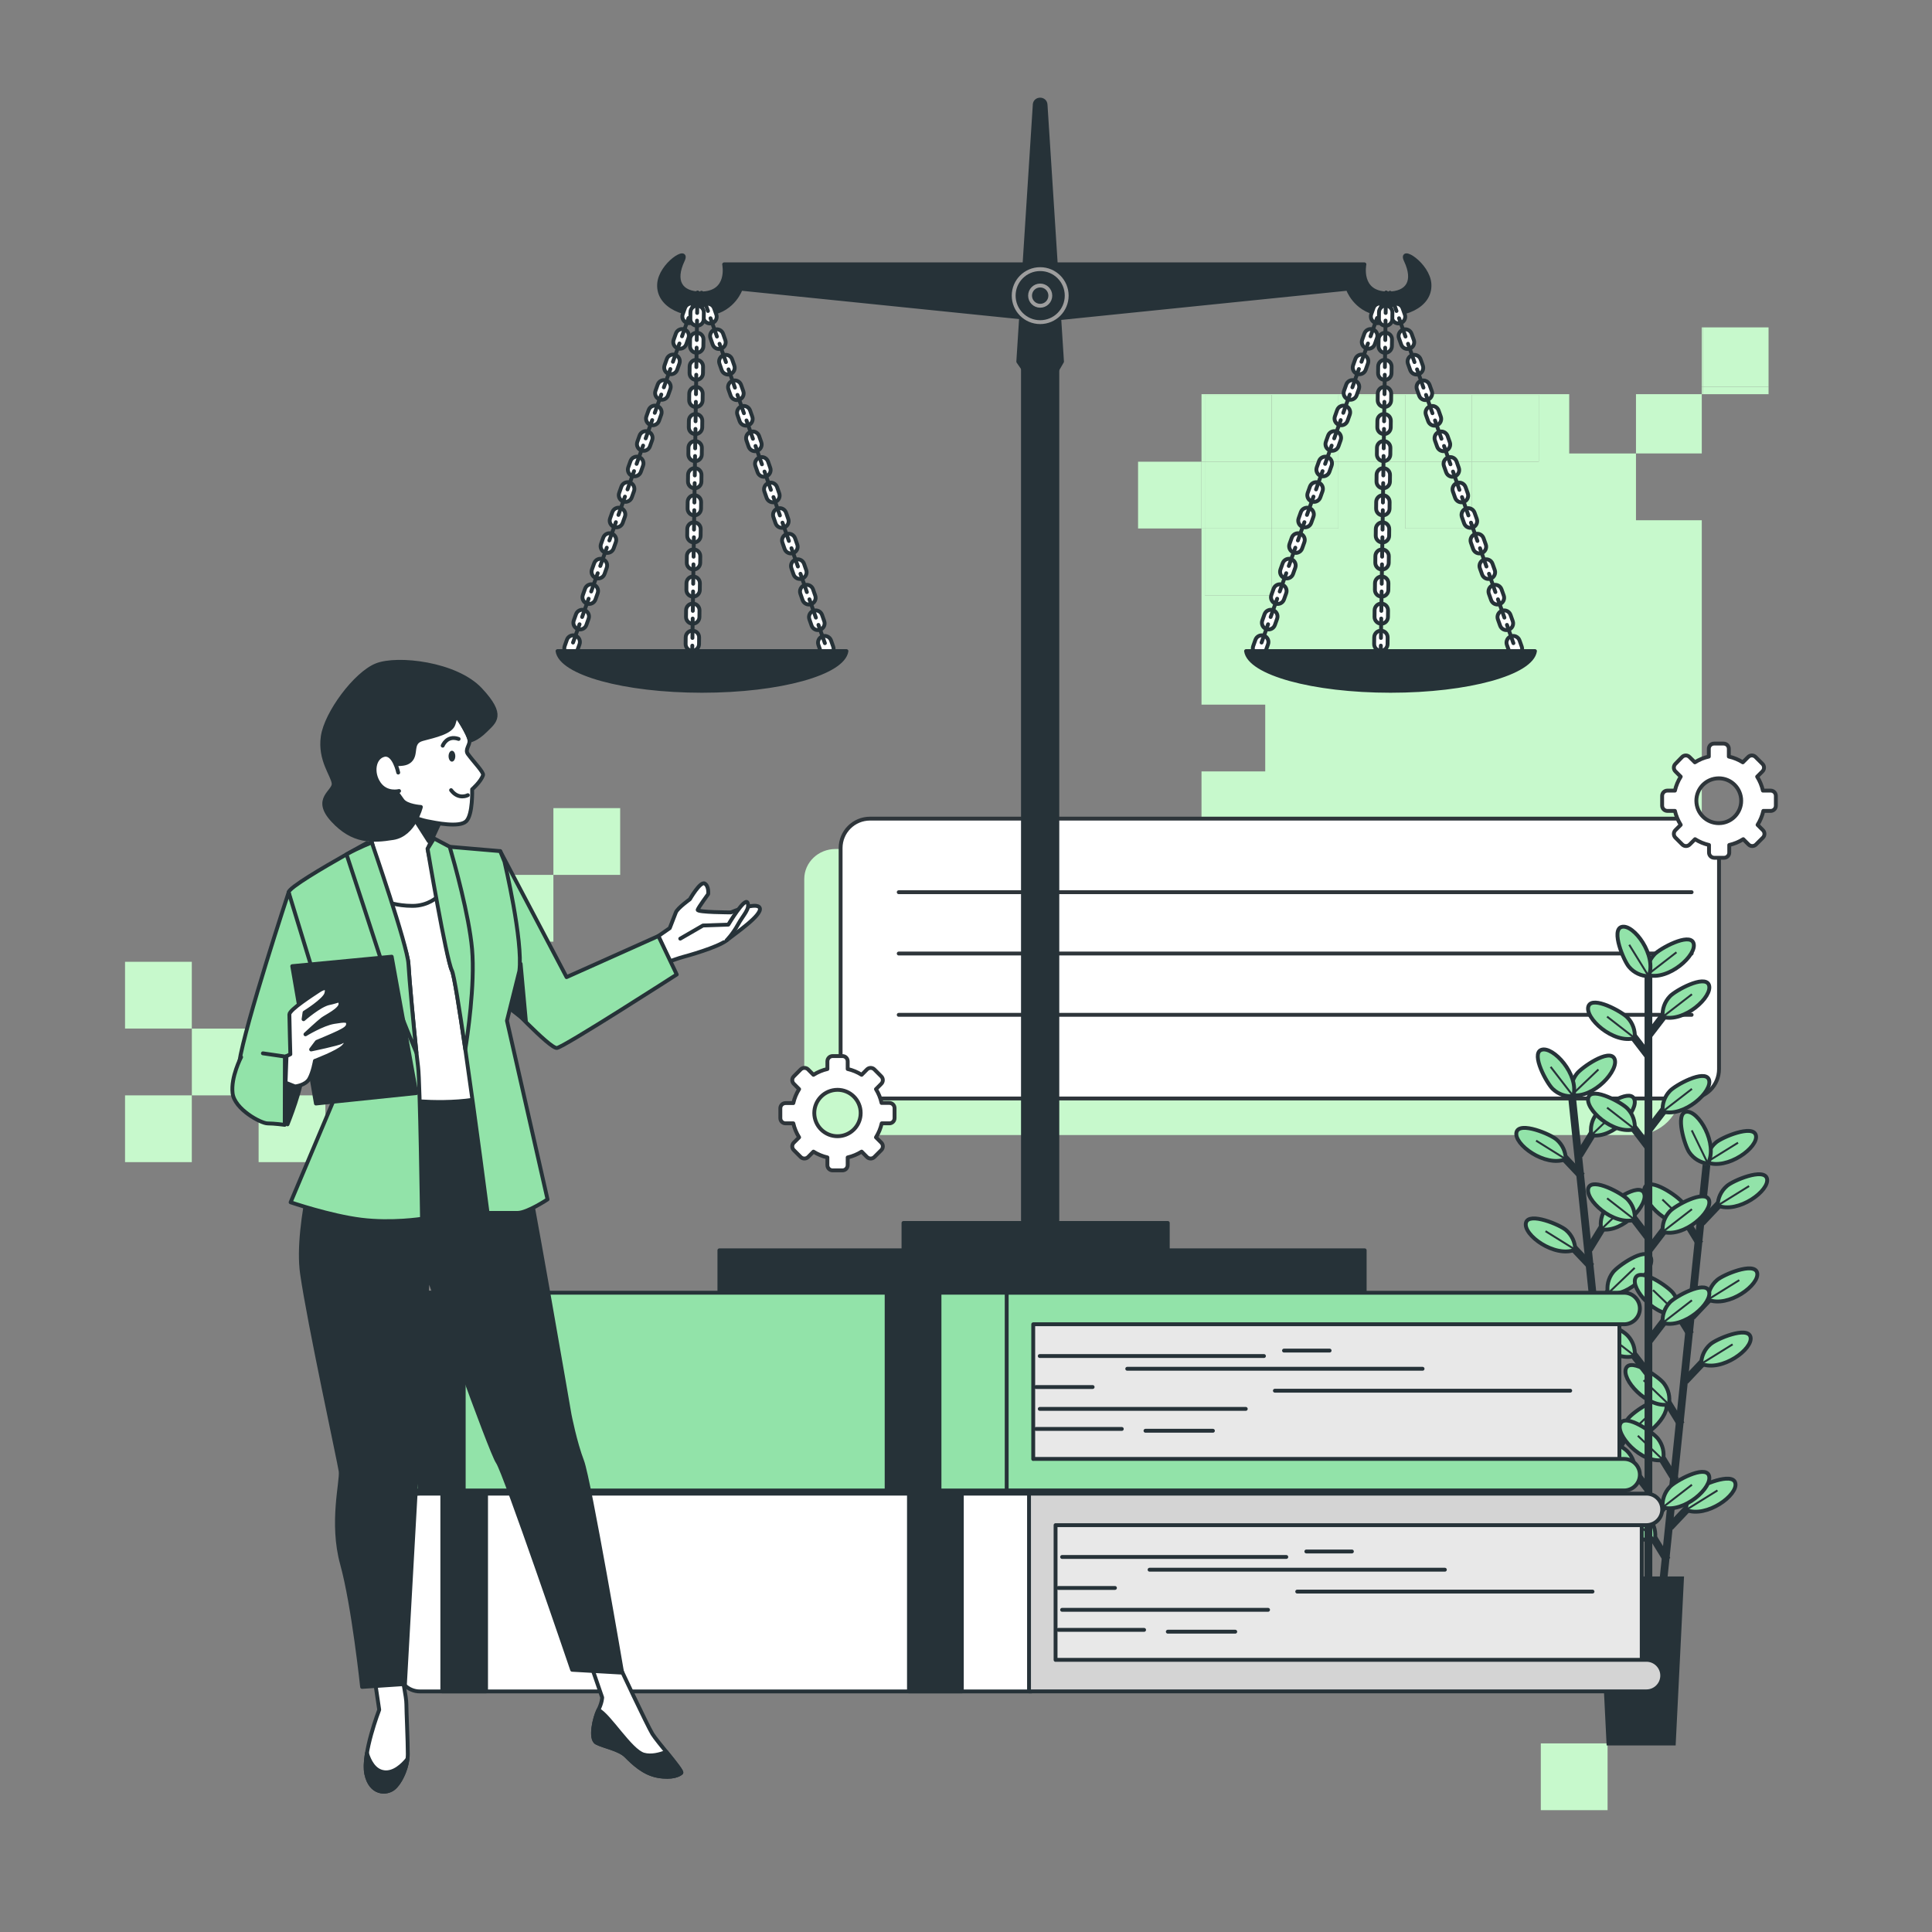 <?xml version="1.0" encoding="UTF-8"?> <svg xmlns="http://www.w3.org/2000/svg" id="Layer_1" viewBox="0 0 500 500"><rect x="0" y="0" width="500" height="500" fill="#808080" stroke="none"/><defs><style> .cls-1, .cls-2, .cls-3, .cls-4, .cls-5 { fill: none; } .cls-6 { fill: #e8e8e8; } .cls-6, .cls-2, .cls-7, .cls-8, .cls-9, .cls-10, .cls-5, .cls-11, .cls-12 { stroke-linecap: round; stroke-linejoin: round; } .cls-6, .cls-7, .cls-13, .cls-3, .cls-14, .cls-4, .cls-9, .cls-10, .cls-5, .cls-11 { stroke: #263238; } .cls-15 { fill: #c7f9cc; } .cls-2, .cls-8 { stroke: #2e353a; } .cls-7 { fill: #d4d4d4; } .cls-8, .cls-9 { fill: #fff; } .cls-13, .cls-3, .cls-14, .cls-4 { stroke-miterlimit: 10; } .cls-13, .cls-16, .cls-11, .cls-12 { fill: #263238; } .cls-3 { stroke-width: 2px; } .cls-14, .cls-10 { fill: #92e3a9; } .cls-4 { stroke-width: .5px; } .cls-12 { stroke: #9e9e9e; } </style></defs><g><rect class="cls-1" x="440.42" y="102.01" width=".25" height="15.34"></rect><path class="cls-15" d="M310.95,219.72h-94.72c-4.47,0-8.09,3.48-8.09,7.78v58.47c0,4.3,3.62,7.78,8.09,7.78h207.04c6.53,0,11.82-5.29,11.82-11.82v-50.45h-124.14v-11.75ZM351.67,254h17.28v17.28h-17.28v-17.28Z"></path><rect class="cls-15" x="311.81" y="119.49" width="17.28" height="17.28"></rect><rect class="cls-15" x="423.39" y="102.01" width="17.03" height="15.34"></rect><polygon class="cls-15" points="423.39 117.36 406.11 117.36 406.11 102.01 310.95 102.01 310.95 119.49 311.81 119.49 311.81 102.21 329.1 102.21 329.1 119.49 346.38 119.49 346.38 102.21 363.66 102.21 363.66 119.49 380.94 119.49 380.94 102.21 398.23 102.21 398.23 119.49 380.94 119.49 380.94 136.77 363.66 136.77 363.66 119.49 346.38 119.49 346.38 136.77 329.1 136.77 329.1 154.06 311.81 154.06 311.81 136.77 310.95 136.77 310.95 182.36 327.44 182.36 327.44 199.64 310.95 199.64 310.95 219.72 435.09 219.72 435.09 231.48 440.42 231.48 440.42 134.64 423.39 134.64 423.39 117.36"></polygon><rect class="cls-15" x="310.95" y="219.72" width="124.14" height="11.75"></rect><rect class="cls-15" x="351.67" y="254" width="17.28" height="17.28"></rect><rect class="cls-15" x="340.06" y="375.36" width="17.28" height="17.28"></rect><rect class="cls-15" x="357.34" y="358.07" width="17.28" height="17.28"></rect><rect class="cls-15" x="329.1" y="119.49" width="17.28" height="17.28"></rect><rect class="cls-15" x="311.81" y="102.21" width="17.28" height="17.28"></rect><rect class="cls-15" x="294.53" y="119.49" width="16.42" height="17.28"></rect><rect class="cls-15" x="310.95" y="119.49" width=".86" height="17.28"></rect><rect class="cls-15" x="311.81" y="136.77" width="17.28" height="17.28"></rect><rect class="cls-15" x="380.94" y="102.21" width="17.28" height="17.28"></rect><rect class="cls-15" x="363.66" y="119.49" width="17.28" height="17.28"></rect><rect class="cls-15" x="346.38" y="102.21" width="17.28" height="17.28"></rect><rect class="cls-15" x="66.93" y="283.48" width="17.28" height="17.28"></rect><rect class="cls-15" x="49.65" y="266.2" width="17.28" height="17.28"></rect><rect class="cls-15" x="143.22" y="209.14" width="17.28" height="17.28"></rect><rect class="cls-15" x="125.94" y="226.42" width="17.28" height="17.28"></rect><rect class="cls-15" x="440.67" y="84.73" width="17.03" height="15.34"></rect><rect class="cls-15" x="440.42" y="100.08" width=".25" height="1.94"></rect><rect class="cls-15" x="440.67" y="100.08" width="17.03" height="1.94"></rect><rect class="cls-15" x="440.42" y="84.73" width=".25" height="15.34"></rect><rect class="cls-15" x="32.36" y="283.48" width="17.28" height="17.28"></rect><rect class="cls-15" x="32.36" y="248.91" width="17.28" height="17.28"></rect><rect class="cls-15" x="398.76" y="451.19" width="17.28" height="17.28"></rect></g><g><rect class="cls-8" x="217.55" y="211.86" width="227.33" height="72.43" rx="7.61" ry="7.61"></rect><line class="cls-2" x1="437.79" y1="230.9" x2="232.59" y2="230.9"></line><line class="cls-2" x1="437.79" y1="246.77" x2="232.59" y2="246.77"></line><line class="cls-2" x1="437.79" y1="262.64" x2="232.59" y2="262.64"></line><path class="cls-8" d="M459.59,208.5v-2.53c0-.75-.59-1.35-1.34-1.36,0,0,0,0-.01,0h-2c-.29-1.28-.79-2.5-1.49-3.61l1.38-1.38c.53-.53.53-1.39,0-1.92l-1.79-1.79c-.53-.53-1.39-.53-1.92,0l-1.38,1.38c-1.11-.7-2.34-1.2-3.62-1.49v-2c0-.75-.59-1.35-1.34-1.36,0,0,0,0-.01,0h-2.48c-.75,0-1.35.61-1.35,1.36v2c-1.28.28-2.5.79-3.61,1.49l-1.39-1.38c-.53-.53-1.38-.53-1.91,0,0,0,0,0,0,0l-1.74,1.79c-.53.53-.53,1.39,0,1.92l1.38,1.38c-.7,1.11-1.21,2.33-1.5,3.61h-1.95c-.75,0-1.36.61-1.36,1.36v2.53c0,.75.61,1.36,1.36,1.36h1.95c.29,1.28.8,2.5,1.5,3.61l-1.38,1.38c-.53.53-.53,1.39,0,1.92l1.79,1.79c.53.53,1.38.53,1.91,0,0,0,0,0,0,0l1.39-1.38c1.11.7,2.33,1.21,3.61,1.5v1.95c0,.75.6,1.35,1.35,1.36h2.54c.75,0,1.35-.6,1.35-1.35,0,0,0,0,0-.01v-1.95c1.28-.29,2.51-.8,3.62-1.5l1.38,1.38c.53.53,1.39.53,1.92,0l1.79-1.79c.53-.53.53-1.39,0-1.92l-1.38-1.38c.7-1.11,1.2-2.33,1.49-3.61h2c.71-.06,1.25-.65,1.24-1.36ZM445.43,213c-3.19.34-6.04-1.97-6.38-5.16-.34-3.19,1.97-6.04,5.16-6.38,3.19-.34,6.04,1.97,6.38,5.16.04.4.04.81,0,1.21-.28,2.72-2.42,4.88-5.14,5.17h-.02Z"></path><path class="cls-8" d="M231.51,289.33v-2.54c0-.75-.6-1.35-1.35-1.35,0,0,0,0-.01,0h-2c-.28-1.26-.77-2.47-1.45-3.57l1.38-1.39c.53-.53.53-1.38,0-1.91h0s-1.79-1.8-1.79-1.8c-.53-.53-1.39-.53-1.92,0l-1.38,1.39c-1.11-.7-2.33-1.21-3.61-1.5v-2c0-.75-.61-1.35-1.36-1.35h-2.53c-.75,0-1.35.6-1.36,1.35v2c-1.28.29-2.5.8-3.61,1.5l-1.38-1.39c-.53-.53-1.39-.53-1.92,0l-1.79,1.8c-.53.53-.53,1.38,0,1.91h0s1.38,1.39,1.38,1.39c-.7,1.11-1.21,2.33-1.5,3.61h-2c-.75,0-1.35.59-1.36,1.34,0,0,0,0,0,.01v2.54c0,.75.6,1.35,1.35,1.35,0,0,0,0,.01,0h2c.29,1.28.8,2.51,1.5,3.62l-1.38,1.38c-.53.53-.53,1.39,0,1.92l1.79,1.79c.53.53,1.39.53,1.92,0l1.38-1.39c1.11.7,2.33,1.21,3.61,1.5v2c0,.75.6,1.35,1.35,1.35,0,0,0,0,.01,0h2.53c.75,0,1.35-.59,1.36-1.34,0,0,0,0,0-.01v-2c1.28-.29,2.5-.8,3.61-1.5l1.38,1.39c.53.53,1.39.53,1.92,0l1.79-1.79c.53-.53.53-1.39,0-1.92l-1.38-1.38c.7-1.11,1.2-2.34,1.49-3.62h2c.75-.02,1.34-.63,1.32-1.38,0,0,0,0,0-.01ZM217.37,294.02c-3.3.35-6.25-2.04-6.6-5.34-.35-3.3,2.04-6.25,5.34-6.6,3.3-.35,6.25,2.04,6.6,5.34.04.41.04.83,0,1.25-.29,2.82-2.52,5.05-5.34,5.35h0Z"></path></g><g><line class="cls-3" x1="406.86" y1="284.1" x2="420.05" y2="410.4"></line><line class="cls-3" x1="417.92" y1="386.23" x2="411.95" y2="379.92"></line><path class="cls-14" d="M413.76,381.81c-.02-1.95-.89-3.8-2.38-5.07-1.53-1.37-9.6-4.76-10.37-1.92-.83,3.09,7.43,9.17,12.75,6.99Z"></path><line class="cls-4" x1="413.76" y1="381.81" x2="406.08" y2="377.02"></line><line class="cls-3" x1="419.42" y1="400.6" x2="413.45" y2="394.29"></line><path class="cls-14" d="M415.26,396.18c-.02-1.95-.89-3.8-2.38-5.07-1.53-1.37-9.6-4.77-10.37-1.93-.83,3.1,7.43,9.17,12.75,7Z"></path><line class="cls-4" x1="415.26" y1="396.18" x2="407.58" y2="391.39"></line><line class="cls-3" x1="414.26" y1="351.18" x2="408.29" y2="344.87"></line><path class="cls-14" d="M410.1,346.76c-.02-1.95-.89-3.8-2.37-5.07-1.54-1.37-9.61-4.77-10.38-1.92-.81,3.09,7.43,9.16,12.75,6.99Z"></path><line class="cls-4" x1="410.1" y1="346.76" x2="402.42" y2="341.97"></line><line class="cls-3" x1="415.76" y1="365.54" x2="409.79" y2="359.23"></line><path class="cls-14" d="M411.6,361.12c-.02-1.95-.89-3.8-2.38-5.07-1.53-1.37-9.6-4.76-10.37-1.92-.83,3.09,7.43,9.17,12.75,6.99Z"></path><line class="cls-4" x1="411.6" y1="361.12" x2="403.92" y2="356.33"></line><line class="cls-3" x1="411.83" y1="327.84" x2="405.85" y2="321.53"></line><path class="cls-14" d="M407.67,323.42c-.02-1.95-.89-3.8-2.38-5.07-1.53-1.36-9.61-4.76-10.37-1.92-.84,3.14,7.43,9.14,12.75,6.99Z"></path><line class="cls-4" x1="407.67" y1="323.42" x2="399.98" y2="318.63"></line><line class="cls-3" x1="409.38" y1="304.41" x2="403.41" y2="298.1"></line><path class="cls-14" d="M405.22,299.99c-.02-1.95-.89-3.8-2.38-5.07-1.53-1.37-9.6-4.77-10.37-1.92-.83,3.09,7.43,9.16,12.75,6.99Z"></path><line class="cls-4" x1="405.22" y1="299.99" x2="397.54" y2="295.2"></line><line class="cls-3" x1="416.92" y1="377.73" x2="421.46" y2="370.32"></line><path class="cls-14" d="M420.08,372.57c-.38-1.92.08-3.9,1.28-5.45,1.21-1.66,8.41-6.65,9.75-4,1.43,2.81-5.38,10.45-11.03,9.45Z"></path><line class="cls-4" x1="420.08" y1="372.55" x2="427" y2="365.93"></line><line class="cls-3" x1="412.97" y1="339.93" x2="417.52" y2="332.52"></line><path class="cls-14" d="M416.13,334.75c-.38-1.92.09-3.9,1.28-5.45,1.22-1.66,8.42-6.65,9.75-4,1.46,2.83-5.37,10.47-11.03,9.45Z"></path><line class="cls-4" x1="416.13" y1="334.75" x2="423.05" y2="328.13"></line><line class="cls-3" x1="411.24" y1="323.32" x2="415.78" y2="315.91"></line><path class="cls-14" d="M414.4,318.13c-.38-1.92.08-3.9,1.28-5.45,1.22-1.65,8.41-6.64,9.75-4,1.45,2.83-5.38,10.48-11.03,9.45Z"></path><line class="cls-4" x1="414.4" y1="318.13" x2="421.32" y2="311.52"></line><line class="cls-3" x1="408.7" y1="298.97" x2="413.24" y2="291.56"></line><path class="cls-14" d="M411.86,293.78c-.38-1.92.08-3.9,1.28-5.45,1.21-1.66,8.41-6.65,9.75-4,1.45,2.83-5.35,10.48-11.03,9.45Z"></path><line class="cls-4" x1="411.86" y1="293.78" x2="418.78" y2="287.17"></line><path class="cls-14" d="M406.75,283.39c-.38-1.92.09-3.9,1.28-5.45,1.22-1.65,8.42-6.64,9.76-4,1.45,2.83-5.38,10.48-11.04,9.45Z"></path><line class="cls-4" x1="406.75" y1="283.39" x2="413.67" y2="276.78"></line><path class="cls-14" d="M407.16,283.68c-1.95.18-3.88-.5-5.29-1.85-1.52-1.38-5.73-9.06-3-10.12,3.01-1.14,9.9,6.45,8.29,11.97Z"></path><line class="cls-4" x1="407.16" y1="283.68" x2="401.3" y2="276.1"></line><line class="cls-3" x1="441.63" y1="301.49" x2="428.52" y2="427.81"></line><line class="cls-3" x1="431.42" y1="403.72" x2="426.87" y2="396.31"></line><path class="cls-14" d="M428.26,398.57c.38-1.92-.09-3.9-1.28-5.45-1.22-1.65-8.42-6.64-9.76-4-1.45,2.8,5.39,10.45,11.04,9.45Z"></path><line class="cls-4" x1="428.26" y1="398.53" x2="421.73" y2="392.26"></line><line class="cls-3" x1="435.06" y1="368.66" x2="430.51" y2="361.25"></line><path class="cls-14" d="M431.9,363.48c.38-1.92-.09-3.9-1.28-5.45-1.22-1.66-8.42-6.64-9.76-4-1.45,2.83,5.38,10.48,11.04,9.45Z"></path><line class="cls-4" x1="431.9" y1="363.48" x2="425.36" y2="357.21"></line><line class="cls-3" x1="433.57" y1="383.03" x2="429.02" y2="375.62"></line><path class="cls-14" d="M430.41,377.84c.38-1.92-.09-3.9-1.28-5.45-1.22-1.65-8.42-6.64-9.76-4-1.45,2.84,5.38,10.48,11.04,9.45Z"></path><line class="cls-4" x1="430.41" y1="377.84" x2="423.87" y2="371.57"></line><line class="cls-3" x1="437.48" y1="345.32" x2="432.93" y2="337.92"></line><path class="cls-14" d="M434.32,340.14c.38-1.92-.09-3.9-1.28-5.45-1.22-1.66-8.42-6.64-9.76-4-1.45,2.88,5.39,10.48,11.04,9.45Z"></path><line class="cls-4" x1="434.32" y1="340.14" x2="427.79" y2="333.87"></line><line class="cls-3" x1="439.91" y1="321.89" x2="435.37" y2="314.48"></line><path class="cls-14" d="M436.75,316.7c.38-1.92-.08-3.9-1.28-5.45-1.22-1.65-8.42-6.64-9.76-4-1.45,2.84,5.39,10.48,11.04,9.45Z"></path><line class="cls-4" x1="436.75" y1="316.7" x2="430.22" y2="310.43"></line><line class="cls-3" x1="432.19" y1="395.19" x2="438.16" y2="388.88"></line><path class="cls-14" d="M436.35,390.77c.02-1.95.88-3.8,2.37-5.07,1.54-1.37,9.61-4.77,10.37-1.93.84,3.09-7.42,9.17-12.74,7Z"></path><line class="cls-4" x1="436.35" y1="390.77" x2="444.48" y2="385.72"></line><line class="cls-3" x1="436.11" y1="357.39" x2="442.08" y2="351.07"></line><path class="cls-14" d="M440.27,352.96c.02-1.95.89-3.8,2.38-5.07,1.53-1.37,9.6-4.77,10.37-1.92.83,3.09-7.43,9.16-12.75,6.99Z"></path><line class="cls-4" x1="440.27" y1="352.96" x2="448.4" y2="347.92"></line><line class="cls-3" x1="437.84" y1="340.77" x2="443.81" y2="334.46"></line><path class="cls-14" d="M441.99,336.35c.02-1.95.89-3.8,2.38-5.07,1.53-1.37,9.6-4.77,10.37-1.93.8,3.09-7.42,9.22-12.75,7Z"></path><line class="cls-4" x1="441.99" y1="336.35" x2="450.13" y2="331.3"></line><line class="cls-3" x1="440.36" y1="316.42" x2="446.34" y2="310.1"></line><path class="cls-14" d="M444.54,312c.02-1.95.89-3.8,2.38-5.07,1.53-1.38,9.6-4.78,10.37-1.93.81,3.09-7.45,9.17-12.75,7Z"></path><line class="cls-4" x1="444.52" y1="312" x2="452.66" y2="306.95"></line><path class="cls-14" d="M441.67,300.78c.02-1.95.89-3.8,2.37-5.07,1.54-1.37,9.61-4.77,10.37-1.93.84,3.09-7.42,9.17-12.74,7Z"></path><line class="cls-4" x1="441.67" y1="300.78" x2="449.8" y2="295.73"></line><path class="cls-14" d="M442,301.14c-1.94-.23-3.69-1.28-4.79-2.89-1.2-1.67-3.74-10.05-.83-10.52,3.16-.5,8.34,8.35,5.62,13.41Z"></path><line class="cls-4" x1="442" y1="301.14" x2="437.83" y2="292.53"></line><line class="cls-3" x1="426.61" y1="250.05" x2="426.61" y2="409.79"></line><line class="cls-3" x1="426.74" y1="385.77" x2="421.45" y2="378.87"></line><path class="cls-14" d="M423.06,380.94c.18-1.95-.49-3.87-1.84-5.29-1.38-1.52-9.06-5.73-10.12-3-1.15,3,6.44,9.92,11.96,8.29Z"></path><line class="cls-4" x1="423.06" y1="380.94" x2="415.91" y2="375.38"></line><line class="cls-3" x1="426.74" y1="355.75" x2="421.45" y2="348.86"></line><path class="cls-14" d="M423.06,350.92c.18-1.94-.49-3.87-1.84-5.28-1.38-1.53-9.06-5.74-10.12-3-1.15,3,6.44,9.93,11.96,8.28Z"></path><line class="cls-4" x1="423.06" y1="350.92" x2="415.91" y2="345.36"></line><line class="cls-3" x1="426.74" y1="320.51" x2="421.45" y2="313.61"></line><path class="cls-14" d="M423.06,315.68c.18-1.95-.49-3.87-1.84-5.29-1.38-1.52-9.06-5.73-10.12-3-1.15,3,6.44,9.9,11.96,8.29Z"></path><line class="cls-4" x1="423.06" y1="315.68" x2="415.91" y2="310.12"></line><line class="cls-3" x1="426.74" y1="297.05" x2="421.45" y2="290.15"></line><path class="cls-14" d="M423.06,292.22c.18-1.95-.49-3.87-1.84-5.29-1.38-1.52-9.06-5.74-10.12-3-1.15,3,6.44,9.9,11.96,8.29Z"></path><line class="cls-4" x1="423.06" y1="292.22" x2="415.91" y2="286.66"></line><line class="cls-3" x1="426.74" y1="273.48" x2="421.45" y2="266.59"></line><path class="cls-14" d="M423.06,268.66c.18-1.95-.49-3.87-1.84-5.29-1.38-1.52-9.06-5.74-10.12-3-1.15,3,6.44,9.9,11.96,8.29Z"></path><line class="cls-4" x1="423.06" y1="268.66" x2="415.91" y2="263.1"></line><line class="cls-3" x1="426.62" y1="394.94" x2="431.91" y2="388.04"></line><path class="cls-14" d="M430.3,390.11c-.18-1.95.49-3.87,1.84-5.29,1.38-1.52,9.06-5.74,10.12-3,1.15,3-6.44,9.9-11.96,8.29Z"></path><line class="cls-4" x1="430.3" y1="390.11" x2="437.87" y2="384.25"></line><line class="cls-3" x1="426.62" y1="347.2" x2="431.91" y2="340.3"></line><path class="cls-14" d="M430.3,342.37c-.18-1.95.49-3.87,1.84-5.29,1.38-1.52,9.06-5.74,10.12-3,1.15,3-6.44,9.9-11.96,8.29Z"></path><line class="cls-4" x1="430.3" y1="342.37" x2="437.87" y2="336.51"></line><line class="cls-3" x1="426.62" y1="323.63" x2="431.91" y2="316.73"></line><path class="cls-14" d="M430.3,318.8c-.18-1.95.49-3.87,1.84-5.29,1.38-1.52,9.06-5.73,10.12-3,1.15,3-6.44,9.9-11.96,8.29Z"></path><line class="cls-4" x1="430.3" y1="318.8" x2="437.87" y2="312.94"></line><line class="cls-3" x1="426.62" y1="292.49" x2="431.91" y2="285.59"></line><path class="cls-14" d="M430.3,287.66c-.18-1.95.49-3.87,1.84-5.29,1.38-1.52,9.06-5.74,10.12-3,1.15,3-6.44,9.9-11.96,8.29Z"></path><line class="cls-4" x1="430.3" y1="287.66" x2="437.87" y2="281.8"></line><line class="cls-3" x1="426.62" y1="268" x2="431.91" y2="261.1"></line><path class="cls-14" d="M430.3,263.17c-.18-1.95.49-3.87,1.84-5.29,1.38-1.52,9.06-5.73,10.12-3,1.15,3-6.44,9.9-11.96,8.29Z"></path><line class="cls-4" x1="430.3" y1="263.17" x2="437.87" y2="257.31"></line><path class="cls-14" d="M426.31,252.31c-.18-1.94.49-3.87,1.83-5.29,1.39-1.52,9.06-5.73,10.12-3,1.15,3-6.44,9.9-11.95,8.29Z"></path><line class="cls-4" x1="426.31" y1="252.31" x2="433.87" y2="246.45"></line><path class="cls-14" d="M426.67,252.64c-1.95-.03-3.8-.9-5.06-2.39-1.37-1.53-4.76-9.61-1.91-10.37,3.09-.83,9.15,7.44,6.97,12.76Z"></path><line class="cls-4" x1="426.67" y1="252.64" x2="421.64" y2="244.5"></line><polygon class="cls-13" points="433.18 451.22 416.27 451.22 414.15 408.49 435.3 408.49 433.18 451.22"></polygon></g><g><g id="Scales"><g><path class="cls-11" d="M271.99,317.47h-5.6c-.91,0-1.65-.74-1.65-1.65V76.51h8.9v239.31c0,.91-.74,1.65-1.65,1.65Z"></path><path class="cls-11" d="M270.26,68.41h-82.85s1.58,7.54-6.08,7.54c-5.2,0-7.16-3.21-4.63-8.56,1.74-3.69-5.81,1-6.12,6.12-.36,5.9,7.1,8.65,13.23,7.63,6.12-1.02,7.9-6.42,7.9-6.42l78.55,8.02v-14.32h0Z"></path><path class="cls-11" d="M270.26,68.41h82.85s-1.58,7.54,6.08,7.54c5.2,0,7.16-3.21,4.63-8.56-1.74-3.69,5.81,1,6.12,6.12.36,5.9-7.11,8.65-13.23,7.63-6.12-1.02-7.9-6.42-7.9-6.42l-78.55,8.02v-14.32h0Z"></path><path class="cls-11" d="M267.79,27.1l-4.26,66.48,6.14,8.91,5.18-8.91-4.26-66.49c-.11-1.75-2.69-1.75-2.81,0Z"></path><path class="cls-12" d="M276.06,76.51c0-3.79-3.07-6.86-6.86-6.86s-6.86,3.07-6.86,6.86,3.07,6.86,6.86,6.86c3.79,0,6.86-3.07,6.86-6.86Z"></path><path class="cls-12" d="M271.82,76.51c0-1.45-1.17-2.62-2.62-2.62s-2.62,1.17-2.62,2.62,1.17,2.62,2.62,2.62,2.62-1.17,2.62-2.62Z"></path><g><g><path class="cls-9" d="M184.32,83.61h0c-.9.32-1.89-.16-2.21-1.06l-.57-1.63c-.32-.9.16-1.89,1.06-2.21h0c.9-.32,1.89.16,2.21,1.06l.57,1.63c.32.9-.16,1.89-1.06,2.21Z"></path><line class="cls-5" x1="181.55" y1="75.75" x2="183.22" y2="80.48"></line><path class="cls-9" d="M186.65,90.22h0c-.9.32-1.89-.16-2.21-1.06l-.57-1.63c-.32-.9.16-1.89,1.06-2.21h0c.9-.32,1.89.16,2.21,1.06l.57,1.63c.32.9-.16,1.89-1.06,2.21Z"></path><line class="cls-5" x1="183.88" y1="82.36" x2="185.55" y2="87.1"></line><path class="cls-9" d="M188.98,96.83h0c-.9.32-1.89-.16-2.21-1.06l-.57-1.63c-.32-.9.16-1.89,1.06-2.21h0c.9-.32,1.89.16,2.21,1.06l.57,1.63c.32.9-.16,1.89-1.06,2.21Z"></path><line class="cls-5" x1="186.21" y1="88.97" x2="187.88" y2="93.71"></line><path class="cls-9" d="M191.3,103.45h0c-.9.32-1.89-.16-2.21-1.06l-.57-1.63c-.32-.9.16-1.89,1.06-2.21h0c.9-.32,1.89.16,2.21,1.06l.57,1.63c.32.9-.16,1.89-1.06,2.21Z"></path><line class="cls-5" x1="188.54" y1="95.59" x2="190.2" y2="100.32"></line><path class="cls-9" d="M193.63,110.06h0c-.9.32-1.89-.16-2.21-1.06l-.57-1.63c-.32-.9.16-1.89,1.06-2.21h0c.9-.32,1.89.16,2.21,1.06l.57,1.63c.32.9-.16,1.89-1.06,2.21Z"></path><line class="cls-5" x1="190.86" y1="102.2" x2="192.53" y2="106.94"></line><path class="cls-9" d="M195.96,116.67h0c-.9.32-1.89-.16-2.21-1.06l-.57-1.63c-.32-.9.16-1.89,1.06-2.21h0c.9-.32,1.89.16,2.21,1.06l.57,1.63c.32.9-.16,1.89-1.06,2.21Z"></path><line class="cls-5" x1="193.19" y1="108.81" x2="194.86" y2="113.55"></line><path class="cls-9" d="M198.28,123.29h0c-.9.32-1.89-.16-2.21-1.06l-.57-1.63c-.32-.9.16-1.89,1.06-2.21h0c.9-.32,1.89.16,2.21,1.06l.57,1.63c.32.9-.16,1.89-1.06,2.21Z"></path><line class="cls-5" x1="195.52" y1="115.42" x2="197.19" y2="120.16"></line><path class="cls-9" d="M200.61,129.9h0c-.9.32-1.89-.16-2.21-1.06l-.57-1.63c-.32-.9.16-1.89,1.06-2.21h0c.9-.32,1.89.16,2.21,1.06l.57,1.63c.32.9-.16,1.89-1.06,2.21Z"></path><line class="cls-5" x1="197.85" y1="122.04" x2="199.51" y2="126.78"></line><path class="cls-9" d="M202.94,136.51h0c-.9.32-1.89-.16-2.21-1.06l-.57-1.63c-.32-.9.16-1.89,1.06-2.21h0c.9-.32,1.89.16,2.21,1.06l.57,1.63c.32.9-.16,1.89-1.06,2.21Z"></path><line class="cls-5" x1="200.17" y1="128.65" x2="201.84" y2="133.39"></line><path class="cls-9" d="M205.27,143.13h0c-.9.32-1.89-.16-2.21-1.06l-.57-1.63c-.32-.9.16-1.89,1.06-2.21h0c.9-.32,1.89.16,2.21,1.06l.57,1.63c.32.9-.16,1.89-1.06,2.21Z"></path><line class="cls-5" x1="202.5" y1="135.26" x2="204.17" y2="140"></line><path class="cls-9" d="M207.59,149.74h0c-.9.32-1.89-.16-2.21-1.06l-.57-1.63c-.32-.9.16-1.89,1.06-2.21h0c.9-.32,1.89.16,2.21,1.06l.57,1.63c.32.9-.16,1.89-1.06,2.21Z"></path><line class="cls-5" x1="204.83" y1="141.88" x2="206.5" y2="146.61"></line><path class="cls-9" d="M209.92,156.35h0c-.9.32-1.89-.16-2.21-1.06l-.57-1.63c-.32-.9.16-1.89,1.06-2.21h0c.9-.32,1.89.16,2.21,1.06l.57,1.63c.32.9-.16,1.89-1.06,2.21Z"></path><line class="cls-5" x1="207.16" y1="148.49" x2="208.82" y2="153.23"></line><path class="cls-9" d="M212.25,162.97h0c-.9.32-1.89-.16-2.21-1.06l-.57-1.63c-.32-.9.16-1.89,1.06-2.21h0c.9-.32,1.89.16,2.21,1.06l.57,1.63c.32.9-.16,1.89-1.06,2.21Z"></path><line class="cls-5" x1="209.48" y1="155.1" x2="211.15" y2="159.84"></line><path class="cls-9" d="M214.58,169.58h0c-.9.32-1.89-.16-2.21-1.06l-.57-1.63c-.32-.9.16-1.89,1.06-2.21h0c.9-.32,1.89.16,2.21,1.06l.57,1.63c.32.9-.16,1.89-1.06,2.21Z"></path><line class="cls-5" x1="211.81" y1="161.72" x2="213.48" y2="166.45"></line></g><g><path class="cls-9" d="M177.74,83.54h0c.9.32,1.89-.15,2.21-1.05l.58-1.63c.32-.9-.15-1.89-1.05-2.21h0c-.9-.32-1.89.15-2.21,1.05l-.58,1.63c-.32.9.15,1.89,1.05,2.21Z"></path><line class="cls-5" x1="180.54" y1="75.69" x2="178.85" y2="80.42"></line><path class="cls-9" d="M175.39,90.15h0c.9.32,1.89-.15,2.21-1.05l.58-1.63c.32-.9-.15-1.89-1.05-2.21h0c-.9-.32-1.89.15-2.21,1.05l-.58,1.63c-.32.9.15,1.89,1.05,2.21Z"></path><line class="cls-5" x1="178.19" y1="82.3" x2="176.5" y2="87.03"></line><path class="cls-9" d="M173.04,96.75h0c.9.32,1.89-.15,2.21-1.05l.58-1.63c.32-.9-.15-1.89-1.05-2.21h0c-.9-.32-1.89.15-2.21,1.05l-.58,1.63c-.32.9.15,1.89,1.05,2.21Z"></path><line class="cls-5" x1="175.84" y1="88.9" x2="174.15" y2="93.63"></line><path class="cls-9" d="M170.69,103.36h0c.9.32,1.89-.15,2.21-1.05l.58-1.63c.32-.9-.15-1.89-1.05-2.21h0c-.9-.32-1.89.15-2.21,1.05l-.58,1.63c-.32.9.15,1.89,1.05,2.21Z"></path><line class="cls-5" x1="173.49" y1="95.51" x2="171.8" y2="100.24"></line><path class="cls-9" d="M168.34,109.96h0c.9.32,1.89-.15,2.21-1.05l.58-1.63c.32-.9-.15-1.89-1.05-2.21h0c-.9-.32-1.89.15-2.21,1.05l-.58,1.63c-.32.9.15,1.89,1.05,2.21Z"></path><line class="cls-5" x1="171.14" y1="102.11" x2="169.45" y2="106.84"></line><path class="cls-9" d="M165.99,116.57h0c.9.32,1.89-.15,2.21-1.05l.58-1.63c.32-.9-.15-1.89-1.05-2.21h0c-.9-.32-1.89.15-2.21,1.05l-.58,1.63c-.32.9.15,1.89,1.05,2.21Z"></path><line class="cls-5" x1="168.79" y1="108.72" x2="167.1" y2="113.45"></line><path class="cls-9" d="M163.64,123.17h0c.9.32,1.89-.15,2.21-1.05l.58-1.63c.32-.9-.15-1.89-1.05-2.21h0c-.9-.32-1.89.15-2.21,1.05l-.58,1.63c-.32.9.15,1.89,1.05,2.21Z"></path><line class="cls-5" x1="166.44" y1="115.32" x2="164.75" y2="120.05"></line><path class="cls-9" d="M161.29,129.78h0c.9.32,1.89-.15,2.21-1.05l.58-1.63c.32-.9-.15-1.89-1.05-2.21h0c-.9-.32-1.89.15-2.21,1.05l-.58,1.63c-.32.9.15,1.89,1.05,2.21Z"></path><line class="cls-5" x1="164.09" y1="121.93" x2="162.4" y2="126.66"></line><path class="cls-9" d="M158.94,136.38h0c.9.32,1.89-.15,2.21-1.05l.58-1.63c.32-.9-.15-1.89-1.05-2.21h0c-.9-.32-1.89.15-2.21,1.05l-.58,1.63c-.32.9.15,1.89,1.05,2.21Z"></path><line class="cls-5" x1="161.74" y1="128.53" x2="160.05" y2="133.26"></line><path class="cls-9" d="M156.59,142.99h0c.9.32,1.89-.15,2.21-1.05l.58-1.63c.32-.9-.15-1.89-1.05-2.21h0c-.9-.32-1.89.15-2.21,1.05l-.58,1.63c-.32.9.15,1.89,1.05,2.21Z"></path><line class="cls-5" x1="159.39" y1="135.14" x2="157.7" y2="139.87"></line><path class="cls-9" d="M154.24,149.6h0c.9.32,1.89-.15,2.21-1.05l.58-1.63c.32-.9-.15-1.89-1.05-2.21h0c-.9-.32-1.89.15-2.21,1.05l-.58,1.63c-.32.9.15,1.89,1.05,2.21Z"></path><line class="cls-5" x1="157.04" y1="141.74" x2="155.35" y2="146.47"></line><path class="cls-9" d="M151.89,156.2h0c.9.32,1.89-.15,2.21-1.05l.58-1.63c.32-.9-.15-1.89-1.05-2.21h0c-.9-.32-1.89.15-2.21,1.05l-.58,1.63c-.32.9.15,1.89,1.05,2.21Z"></path><line class="cls-5" x1="154.69" y1="148.35" x2="153" y2="153.08"></line><path class="cls-9" d="M149.54,162.8h0c.9.32,1.89-.15,2.21-1.05l.58-1.63c.32-.9-.15-1.89-1.05-2.21h0c-.9-.32-1.89.15-2.21,1.05l-.58,1.63c-.32.9.15,1.89,1.05,2.21Z"></path><line class="cls-5" x1="152.34" y1="154.95" x2="150.65" y2="159.68"></line><path class="cls-9" d="M147.19,169.41h0c.9.32,1.89-.15,2.21-1.05l.58-1.63c.32-.9-.15-1.89-1.05-2.21h0c-.9-.32-1.89.15-2.21,1.05l-.58,1.63c-.32.9.15,1.89,1.05,2.21Z"></path><line class="cls-5" x1="149.99" y1="161.56" x2="148.3" y2="166.29"></line></g><g><path class="cls-9" d="M180.37,84.3h0c.96.01,1.74-.75,1.76-1.71l.02-1.73c.01-.96-.75-1.74-1.71-1.76h0c-.96-.01-1.74.75-1.76,1.71l-.02,1.73c-.01.96.75,1.74,1.71,1.76Z"></path><line class="cls-5" x1="180.5" y1="75.96" x2="180.42" y2="80.99"></line><path class="cls-9" d="M180.27,91.31h0c.96.01,1.74-.75,1.76-1.71l.03-1.73c.01-.96-.75-1.74-1.71-1.76h0c-.96-.01-1.74.75-1.76,1.71l-.02,1.73c-.01.96.75,1.74,1.71,1.76Z"></path><line class="cls-5" x1="180.39" y1="82.97" x2="180.32" y2="88"></line><path class="cls-9" d="M180.17,98.32h0c.96.01,1.74-.75,1.76-1.71l.02-1.73c.01-.96-.75-1.74-1.71-1.76h0c-.96-.01-1.74.75-1.76,1.71l-.02,1.73c-.01.96.75,1.74,1.71,1.76Z"></path><line class="cls-5" x1="180.29" y1="89.98" x2="180.22" y2="95"></line><path class="cls-9" d="M180.07,105.33h0c.96.01,1.74-.75,1.76-1.71l.02-1.73c.01-.96-.75-1.74-1.71-1.76h0c-.96-.01-1.74.75-1.76,1.71l-.02,1.73c-.01.96.75,1.74,1.71,1.76Z"></path><line class="cls-5" x1="180.19" y1="96.99" x2="180.12" y2="102.01"></line><path class="cls-9" d="M179.97,112.34h0c.96.01,1.74-.75,1.76-1.71l.02-1.73c.01-.96-.75-1.74-1.71-1.76h0c-.96-.01-1.74.75-1.76,1.71l-.02,1.73c-.01.96.75,1.74,1.71,1.76Z"></path><line class="cls-5" x1="180.09" y1="104" x2="180.01" y2="109.02"></line><path class="cls-9" d="M179.86,119.35h0c.96.01,1.74-.75,1.76-1.71l.02-1.73c.01-.96-.75-1.74-1.71-1.76h0c-.96-.01-1.74.75-1.76,1.71l-.02,1.73c-.01.96.75,1.74,1.71,1.76Z"></path><line class="cls-5" x1="179.99" y1="111.01" x2="179.91" y2="116.03"></line><path class="cls-9" d="M179.76,126.36h0c.96.01,1.74-.75,1.76-1.71l.02-1.73c.01-.96-.75-1.74-1.71-1.76h0c-.96-.01-1.74.75-1.76,1.71l-.02,1.73c-.01.96.75,1.74,1.71,1.76Z"></path><line class="cls-5" x1="179.88" y1="118.02" x2="179.81" y2="123.04"></line><path class="cls-9" d="M179.66,133.37h0c.96.01,1.74-.75,1.76-1.71l.02-1.73c.01-.96-.75-1.74-1.71-1.76h0c-.96-.01-1.74.75-1.76,1.71l-.02,1.73c-.01.96.75,1.74,1.71,1.76Z"></path><line class="cls-5" x1="179.78" y1="125.03" x2="179.71" y2="130.05"></line><path class="cls-9" d="M179.56,140.38h0c.96.01,1.74-.75,1.76-1.71l.02-1.73c.01-.96-.75-1.74-1.71-1.76h0c-.96-.01-1.74.75-1.76,1.71l-.02,1.73c-.01.96.75,1.74,1.71,1.76Z"></path><line class="cls-5" x1="179.68" y1="132.04" x2="179.61" y2="137.06"></line><path class="cls-9" d="M179.45,147.39h0c.96.01,1.74-.75,1.76-1.71l.02-1.73c.01-.96-.75-1.74-1.71-1.76h0c-.96-.01-1.74.75-1.76,1.71l-.02,1.73c-.01.96.75,1.74,1.71,1.76Z"></path><line class="cls-5" x1="179.58" y1="139.05" x2="179.5" y2="144.07"></line><path class="cls-9" d="M179.35,154.4h0c.96.01,1.74-.75,1.76-1.71l.02-1.73c.01-.96-.75-1.74-1.71-1.76h0c-.96-.01-1.74.75-1.76,1.71l-.02,1.73c-.01.96.75,1.74,1.71,1.76Z"></path><line class="cls-5" x1="179.47" y1="146.06" x2="179.4" y2="151.08"></line><path class="cls-9" d="M179.25,161.41h0c.96.01,1.74-.75,1.76-1.71l.02-1.73c.01-.96-.75-1.74-1.71-1.76h0c-.96-.01-1.74.75-1.76,1.71l-.02,1.73c-.01.96.75,1.74,1.71,1.76Z"></path><line class="cls-5" x1="179.37" y1="153.07" x2="179.3" y2="158.09"></line><path class="cls-9" d="M179.15,168.42h0c.96.01,1.74-.75,1.76-1.71l.02-1.73c.01-.96-.75-1.74-1.71-1.76h0c-.96-.01-1.74.75-1.76,1.71l-.02,1.73c-.01.96.75,1.74,1.71,1.76Z"></path><line class="cls-5" x1="179.27" y1="160.08" x2="179.2" y2="165.1"></line><path class="cls-9" d="M179.05,175.43h0c.96.01,1.74-.75,1.76-1.71l.02-1.73c.01-.96-.75-1.74-1.71-1.76h0c-.96-.01-1.74.75-1.76,1.71l-.02,1.73c-.01.96.75,1.74,1.71,1.76Z"></path><line class="cls-5" x1="179.17" y1="167.09" x2="179.09" y2="172.11"></line></g><path class="cls-11" d="M181.67,178.78c20.12,0,36.53-4.56,37.39-10.28h-74.77c.85,5.72,17.26,10.28,37.39,10.28Z"></path></g><g><g><path class="cls-9" d="M362.51,83.61h0c-.9.32-1.89-.16-2.21-1.06l-.58-1.63c-.32-.9.16-1.89,1.06-2.21h0c.9-.32,1.89.16,2.21,1.06l.58,1.63c.32.9-.16,1.89-1.06,2.21Z"></path><line class="cls-5" x1="359.74" y1="75.75" x2="361.41" y2="80.48"></line><path class="cls-9" d="M364.84,90.22h0c-.9.32-1.89-.16-2.21-1.06l-.58-1.63c-.32-.9.16-1.89,1.06-2.21h0c.9-.32,1.89.16,2.21,1.06l.58,1.63c.32.9-.16,1.89-1.06,2.21Z"></path><line class="cls-5" x1="362.07" y1="82.36" x2="363.74" y2="87.1"></line><path class="cls-9" d="M367.17,96.83h0c-.9.32-1.89-.16-2.21-1.06l-.58-1.63c-.32-.9.16-1.89,1.06-2.21h0c.9-.32,1.89.16,2.21,1.06l.58,1.63c.32.9-.16,1.89-1.06,2.21Z"></path><line class="cls-5" x1="364.4" y1="88.97" x2="366.07" y2="93.71"></line><path class="cls-9" d="M369.49,103.45h0c-.9.32-1.89-.16-2.21-1.06l-.58-1.63c-.32-.9.16-1.89,1.06-2.21h0c.9-.32,1.89.16,2.21,1.06l.58,1.63c.32.9-.16,1.89-1.06,2.21Z"></path><line class="cls-5" x1="366.73" y1="95.59" x2="368.39" y2="100.32"></line><path class="cls-9" d="M371.82,110.06h0c-.9.32-1.89-.16-2.21-1.06l-.58-1.63c-.32-.9.16-1.89,1.06-2.21h0c.9-.32,1.89.16,2.21,1.06l.58,1.63c.32.9-.16,1.89-1.06,2.21Z"></path><line class="cls-5" x1="369.05" y1="102.2" x2="370.72" y2="106.94"></line><path class="cls-9" d="M374.15,116.67h0c-.9.32-1.89-.16-2.21-1.06l-.58-1.63c-.32-.9.16-1.89,1.06-2.21h0c.9-.32,1.89.16,2.21,1.06l.58,1.63c.32.9-.16,1.89-1.06,2.21Z"></path><line class="cls-5" x1="371.38" y1="108.81" x2="373.05" y2="113.55"></line><path class="cls-9" d="M376.48,123.29h0c-.9.32-1.89-.16-2.21-1.06l-.58-1.63c-.32-.9.16-1.89,1.06-2.21h0c.9-.32,1.89.16,2.21,1.06l.58,1.63c.32.9-.16,1.89-1.06,2.21Z"></path><line class="cls-5" x1="373.71" y1="115.42" x2="375.38" y2="120.16"></line><path class="cls-9" d="M378.8,129.9h0c-.9.32-1.89-.16-2.21-1.06l-.58-1.63c-.32-.9.16-1.89,1.06-2.21h0c.9-.32,1.89.16,2.21,1.06l.58,1.63c.32.9-.16,1.89-1.06,2.21Z"></path><line class="cls-5" x1="376.04" y1="122.04" x2="377.7" y2="126.78"></line><path class="cls-9" d="M381.13,136.51h0c-.9.32-1.89-.16-2.21-1.06l-.58-1.63c-.32-.9.16-1.89,1.06-2.21h0c.9-.32,1.89.16,2.21,1.06l.58,1.63c.32.9-.16,1.89-1.06,2.21Z"></path><line class="cls-5" x1="378.36" y1="128.65" x2="380.03" y2="133.39"></line><path class="cls-9" d="M383.46,143.13h0c-.9.32-1.89-.16-2.21-1.06l-.58-1.63c-.32-.9.16-1.89,1.06-2.21h0c.9-.32,1.89.16,2.21,1.06l.58,1.63c.32.9-.16,1.89-1.06,2.21Z"></path><line class="cls-5" x1="380.69" y1="135.26" x2="382.36" y2="140"></line><path class="cls-9" d="M385.78,149.74h0c-.9.32-1.89-.16-2.21-1.06l-.58-1.63c-.32-.9.16-1.89,1.06-2.21h0c.9-.32,1.89.16,2.21,1.06l.58,1.63c.32.9-.16,1.89-1.06,2.21Z"></path><line class="cls-5" x1="383.02" y1="141.88" x2="384.69" y2="146.61"></line><path class="cls-9" d="M388.11,156.35h0c-.9.32-1.89-.16-2.21-1.06l-.58-1.63c-.32-.9.16-1.89,1.06-2.21h0c.9-.32,1.89.16,2.21,1.06l.58,1.63c.32.9-.16,1.89-1.06,2.21Z"></path><line class="cls-5" x1="385.35" y1="148.49" x2="387.01" y2="153.23"></line><path class="cls-9" d="M390.44,162.97h0c-.9.32-1.89-.16-2.21-1.06l-.58-1.63c-.32-.9.16-1.89,1.06-2.21h0c.9-.32,1.89.16,2.21,1.06l.58,1.63c.32.9-.16,1.89-1.06,2.21Z"></path><line class="cls-5" x1="387.67" y1="155.1" x2="389.34" y2="159.84"></line><path class="cls-9" d="M392.77,169.58h0c-.9.32-1.89-.16-2.21-1.06l-.58-1.63c-.32-.9.16-1.89,1.06-2.21h0c.9-.32,1.89.16,2.21,1.06l.58,1.63c.32.9-.16,1.89-1.06,2.21Z"></path><line class="cls-5" x1="390" y1="161.72" x2="391.67" y2="166.45"></line></g><g><path class="cls-9" d="M355.93,83.54h0c.9.32,1.89-.15,2.21-1.05l.58-1.63c.32-.9-.15-1.89-1.05-2.21h0c-.9-.32-1.89.15-2.21,1.05l-.58,1.63c-.32.9.15,1.89,1.05,2.21Z"></path><line class="cls-5" x1="358.73" y1="75.69" x2="357.04" y2="80.42"></line><path class="cls-9" d="M353.58,90.15h0c.9.32,1.89-.15,2.21-1.05l.58-1.63c.32-.9-.15-1.89-1.05-2.21h0c-.9-.32-1.89.15-2.21,1.05l-.58,1.63c-.32.9.15,1.89,1.05,2.21Z"></path><line class="cls-5" x1="356.38" y1="82.3" x2="354.69" y2="87.03"></line><path class="cls-9" d="M351.23,96.75h0c.9.32,1.89-.15,2.21-1.05l.58-1.63c.32-.9-.15-1.89-1.05-2.21h0c-.9-.32-1.89.15-2.21,1.05l-.58,1.63c-.32.9.15,1.89,1.05,2.21Z"></path><line class="cls-5" x1="354.03" y1="88.9" x2="352.34" y2="93.63"></line><path class="cls-9" d="M348.88,103.36h0c.9.32,1.89-.15,2.21-1.05l.58-1.63c.32-.9-.15-1.89-1.05-2.21h0c-.9-.32-1.89.15-2.21,1.05l-.58,1.63c-.32.9.15,1.89,1.05,2.21Z"></path><line class="cls-5" x1="351.68" y1="95.51" x2="349.99" y2="100.24"></line><path class="cls-9" d="M346.53,109.96h0c.9.32,1.89-.15,2.21-1.05l.58-1.63c.32-.9-.15-1.89-1.05-2.21h0c-.9-.32-1.89.15-2.21,1.05l-.58,1.63c-.32.9.15,1.89,1.05,2.21Z"></path><line class="cls-5" x1="349.33" y1="102.11" x2="347.64" y2="106.84"></line><path class="cls-9" d="M344.18,116.57h0c.9.32,1.89-.15,2.21-1.05l.58-1.63c.32-.9-.15-1.89-1.05-2.21h0c-.9-.32-1.89.15-2.21,1.05l-.58,1.63c-.32.9.15,1.89,1.05,2.21Z"></path><line class="cls-5" x1="346.98" y1="108.72" x2="345.29" y2="113.45"></line><path class="cls-9" d="M341.83,123.17h0c.9.32,1.89-.15,2.21-1.05l.58-1.63c.32-.9-.15-1.89-1.05-2.21h0c-.9-.32-1.89.15-2.21,1.05l-.58,1.63c-.32.9.15,1.89,1.05,2.21Z"></path><line class="cls-5" x1="344.63" y1="115.32" x2="342.94" y2="120.05"></line><path class="cls-9" d="M339.48,129.78h0c.9.32,1.89-.15,2.21-1.05l.58-1.63c.32-.9-.15-1.89-1.05-2.21h0c-.9-.32-1.89.15-2.21,1.05l-.58,1.63c-.32.9.15,1.89,1.05,2.21Z"></path><line class="cls-5" x1="342.28" y1="121.93" x2="340.59" y2="126.66"></line><path class="cls-9" d="M337.13,136.38h0c.9.32,1.89-.15,2.21-1.05l.58-1.63c.32-.9-.15-1.89-1.05-2.21h0c-.9-.32-1.89.15-2.21,1.05l-.58,1.63c-.32.9.15,1.89,1.05,2.21Z"></path><line class="cls-5" x1="339.93" y1="128.53" x2="338.24" y2="133.26"></line><path class="cls-9" d="M334.78,142.99h0c.9.32,1.89-.15,2.21-1.05l.58-1.63c.32-.9-.15-1.89-1.05-2.21h0c-.9-.32-1.89.15-2.21,1.05l-.58,1.63c-.32.9.15,1.89,1.05,2.21Z"></path><line class="cls-5" x1="337.58" y1="135.14" x2="335.89" y2="139.87"></line><path class="cls-9" d="M332.43,149.6h0c.9.32,1.89-.15,2.21-1.05l.58-1.63c.32-.9-.15-1.89-1.05-2.21h0c-.9-.32-1.89.15-2.21,1.05l-.58,1.63c-.32.9.15,1.89,1.05,2.21Z"></path><line class="cls-5" x1="335.23" y1="141.74" x2="333.54" y2="146.47"></line><path class="cls-9" d="M330.08,156.2h0c.9.32,1.89-.15,2.21-1.05l.58-1.63c.32-.9-.15-1.89-1.05-2.21h0c-.9-.32-1.89.15-2.21,1.05l-.58,1.63c-.32.9.15,1.89,1.05,2.21Z"></path><line class="cls-5" x1="332.88" y1="148.35" x2="331.19" y2="153.08"></line><path class="cls-9" d="M327.73,162.8h0c.9.32,1.89-.15,2.21-1.05l.58-1.63c.32-.9-.15-1.89-1.05-2.21h0c-.9-.32-1.89.15-2.21,1.05l-.58,1.63c-.32.9.15,1.89,1.05,2.21Z"></path><line class="cls-5" x1="330.53" y1="154.95" x2="328.84" y2="159.68"></line><path class="cls-9" d="M325.38,169.41h0c.9.32,1.89-.15,2.21-1.05l.58-1.63c.32-.9-.15-1.89-1.05-2.21h0c-.9-.32-1.89.15-2.21,1.05l-.58,1.63c-.32.9.15,1.89,1.05,2.21Z"></path><line class="cls-5" x1="328.18" y1="161.56" x2="326.49" y2="166.29"></line></g><g><path class="cls-9" d="M358.57,84.3h0c.96.01,1.74-.75,1.76-1.71l.02-1.73c.01-.96-.75-1.74-1.71-1.76h0c-.96-.01-1.74.75-1.76,1.71l-.02,1.73c-.01.96.75,1.74,1.71,1.76Z"></path><line class="cls-5" x1="358.69" y1="75.96" x2="358.61" y2="80.99"></line><path class="cls-9" d="M358.46,91.31h0c.96.01,1.74-.75,1.76-1.71l.03-1.73c.01-.96-.75-1.74-1.71-1.76h0c-.96-.01-1.74.75-1.76,1.71l-.02,1.73c-.02.96.75,1.74,1.71,1.76Z"></path><line class="cls-5" x1="358.58" y1="82.97" x2="358.51" y2="88"></line><path class="cls-9" d="M358.36,98.32h0c.96.01,1.74-.75,1.76-1.71l.02-1.73c.01-.96-.75-1.74-1.71-1.76h0c-.96-.01-1.74.75-1.76,1.71l-.02,1.73c-.01.96.75,1.74,1.71,1.76Z"></path><line class="cls-5" x1="358.48" y1="89.98" x2="358.41" y2="95"></line><path class="cls-9" d="M358.26,105.33h0c.96.01,1.74-.75,1.76-1.71l.02-1.73c.01-.96-.75-1.74-1.71-1.76h0c-.96-.01-1.74.75-1.76,1.71l-.02,1.73c-.01.96.75,1.74,1.71,1.76Z"></path><line class="cls-5" x1="358.38" y1="96.99" x2="358.31" y2="102.01"></line><path class="cls-9" d="M358.16,112.34h0c.96.01,1.74-.75,1.76-1.71l.02-1.73c.01-.96-.75-1.74-1.71-1.76h0c-.96-.01-1.74.75-1.76,1.71l-.02,1.73c-.01.96.75,1.74,1.71,1.76Z"></path><line class="cls-5" x1="358.28" y1="104" x2="358.2" y2="109.02"></line><path class="cls-9" d="M358.05,119.35h0c.96.01,1.74-.75,1.76-1.71l.02-1.73c.01-.96-.75-1.74-1.71-1.76h0c-.96-.01-1.74.75-1.76,1.71l-.02,1.73c-.01.96.75,1.74,1.71,1.76Z"></path><line class="cls-5" x1="358.18" y1="111.01" x2="358.1" y2="116.03"></line><path class="cls-9" d="M357.95,126.36h0c.96.01,1.74-.75,1.76-1.71l.02-1.73c.01-.96-.75-1.74-1.71-1.76h0c-.96-.01-1.74.75-1.76,1.71l-.02,1.73c-.01.96.75,1.74,1.71,1.76Z"></path><line class="cls-5" x1="358.07" y1="118.02" x2="358" y2="123.04"></line><path class="cls-9" d="M357.85,133.37h0c.96.01,1.74-.75,1.76-1.71l.02-1.73c.01-.96-.75-1.74-1.71-1.76h0c-.96-.01-1.74.75-1.76,1.71l-.02,1.73c-.01.96.75,1.74,1.71,1.76Z"></path><line class="cls-5" x1="357.97" y1="125.03" x2="357.9" y2="130.05"></line><path class="cls-9" d="M357.75,140.38h0c.96.01,1.74-.75,1.76-1.71l.02-1.73c.01-.96-.75-1.74-1.71-1.76h0c-.96-.01-1.74.75-1.76,1.71l-.02,1.73c-.01.96.75,1.74,1.71,1.76Z"></path><line class="cls-5" x1="357.87" y1="132.04" x2="357.8" y2="137.06"></line><path class="cls-9" d="M357.64,147.39h0c.96.01,1.74-.75,1.76-1.71l.02-1.73c.01-.96-.75-1.74-1.71-1.76h0c-.96-.01-1.74.75-1.76,1.71l-.02,1.73c-.01.96.75,1.74,1.71,1.76Z"></path><line class="cls-5" x1="357.77" y1="139.05" x2="357.69" y2="144.07"></line><path class="cls-9" d="M357.54,154.4h0c.96.01,1.74-.75,1.76-1.71l.02-1.73c.01-.96-.75-1.74-1.71-1.76h0c-.96-.01-1.74.75-1.76,1.71l-.02,1.73c-.01.96.75,1.74,1.71,1.76Z"></path><line class="cls-5" x1="357.66" y1="146.06" x2="357.59" y2="151.08"></line><path class="cls-9" d="M357.44,161.41h0c.96.01,1.74-.75,1.76-1.71l.02-1.73c.01-.96-.75-1.74-1.71-1.76h0c-.96-.01-1.74.75-1.76,1.71l-.02,1.73c-.01.96.75,1.74,1.71,1.76Z"></path><line class="cls-5" x1="357.56" y1="153.07" x2="357.49" y2="158.09"></line><path class="cls-9" d="M357.34,168.42h0c.96.01,1.74-.75,1.76-1.71l.02-1.73c.01-.96-.75-1.74-1.71-1.76h0c-.96-.01-1.74.75-1.76,1.71l-.02,1.73c-.01.96.75,1.74,1.71,1.76Z"></path><line class="cls-5" x1="357.46" y1="160.08" x2="357.39" y2="165.1"></line><path class="cls-9" d="M357.24,175.43h0c.96.01,1.74-.75,1.76-1.71l.02-1.73c.01-.96-.75-1.74-1.71-1.76h0c-.96-.01-1.74.75-1.76,1.71l-.02,1.73c-.01.96.75,1.74,1.71,1.76Z"></path><line class="cls-5" x1="357.36" y1="167.09" x2="357.28" y2="172.11"></line></g><path class="cls-11" d="M359.86,178.78c20.12,0,36.53-4.56,37.39-10.28h-74.77c.85,5.72,17.26,10.28,37.39,10.28Z"></path></g><rect class="cls-11" x="233.82" y="316.5" width="68.4" height="8.49"></rect><rect class="cls-11" x="186.18" y="323.58" width="167" height="11.79"></rect></g></g><g id="Books"><g><path class="cls-10" d="M261.17,385.74H102.87c-3.07,0-5.57-2.49-5.57-5.57v-40.04c0-3.08,2.49-5.57,5.57-5.57h158.3v51.17Z"></path><rect class="cls-11" x="229.46" y="334.57" width="13.68" height="51.17"></rect><rect class="cls-11" x="108.69" y="334.57" width="11.32" height="51.17"></rect><rect class="cls-6" x="265.31" y="340.09" width="153.79" height="40.1"></rect><path class="cls-10" d="M267.4,377.59v-34.87h152.92c2.25,0,4.08-1.83,4.08-4.08h0c0-2.25-1.83-4.08-4.08-4.08h-159.79v51.17h159.79c2.25,0,4.08-1.83,4.08-4.08h0c0-2.25-1.83-4.08-4.08-4.08h-152.93Z"></path><line class="cls-5" x1="269.09" y1="350.94" x2="327.11" y2="350.94"></line><line class="cls-5" x1="291.73" y1="354.24" x2="368.16" y2="354.24"></line><line class="cls-5" x1="269.09" y1="364.62" x2="322.4" y2="364.62"></line><line class="cls-5" x1="268.14" y1="369.81" x2="290.32" y2="369.81"></line><line class="cls-5" x1="268.14" y1="358.96" x2="282.77" y2="358.96"></line><line class="cls-5" x1="332.3" y1="349.53" x2="344.1" y2="349.53"></line><line class="cls-5" x1="296.45" y1="370.28" x2="313.9" y2="370.28"></line><line class="cls-5" x1="329.94" y1="359.91" x2="406.37" y2="359.91"></line></g><g><path class="cls-9" d="M266.95,437.74H108.65c-3.07,0-5.57-2.49-5.57-5.57v-40.04c0-3.08,2.49-5.57,5.57-5.57h158.3v51.17Z"></path><rect class="cls-11" x="235.24" y="386.56" width="13.68" height="51.17"></rect><rect class="cls-11" x="114.47" y="386.56" width="11.32" height="51.17"></rect><rect class="cls-6" x="271.09" y="392.09" width="153.79" height="40.1"></rect><path class="cls-7" d="M273.18,429.58v-34.87h152.92c2.25,0,4.08-1.83,4.08-4.08h0c0-2.25-1.83-4.08-4.08-4.08h-159.79v51.17h159.79c2.25,0,4.08-1.83,4.08-4.08h0c0-2.25-1.83-4.08-4.08-4.08h-152.92Z"></path><line class="cls-5" x1="274.87" y1="402.94" x2="332.89" y2="402.94"></line><line class="cls-5" x1="297.51" y1="406.24" x2="373.93" y2="406.24"></line><line class="cls-5" x1="274.87" y1="416.62" x2="328.17" y2="416.62"></line><line class="cls-5" x1="273.92" y1="421.81" x2="296.09" y2="421.81"></line><line class="cls-5" x1="273.92" y1="410.96" x2="288.55" y2="410.96"></line><line class="cls-5" x1="338.08" y1="401.52" x2="349.87" y2="401.52"></line><line class="cls-5" x1="302.23" y1="422.28" x2="319.68" y2="422.28"></line><line class="cls-5" x1="335.72" y1="411.9" x2="412.14" y2="411.9"></line></g></g><g id="Character_1"><g><g><path class="cls-9" d="M96.66,432.51l1.48,9.98s-4.44,11.46-3.33,16.64,5.18,5.18,7.03,3.7,3.7-5.55,3.7-8.88-.37-11.09-.37-12.94-1.11-7.03-1.11-7.03l-7.4-1.48Z"></path><path class="cls-11" d="M99.4,458.64c-2.6-.31-3.86-3.01-4.44-4.92-.34,2.04-.46,3.97-.15,5.41,1.11,5.18,5.18,5.18,7.03,3.7,1.61-1.29,3.23-4.56,3.61-7.58-1.31,1.62-3.52,3.7-6.05,3.4Z"></path></g><g><path class="cls-9" d="M160.22,431s7.32,15.61,8.62,17.73c1.3,2.11,7.97,9.6,7.48,10.08s-2.28,1.46-6.02.81c-3.74-.65-6.51-3.42-8.29-5.2s-5.85-2.44-7.64-3.42-.49-6.51.49-8.46c.98-1.95.98-3.25.98-3.25l-3.25-9.43,7.64,1.14Z"></path><path class="cls-11" d="M176.32,458.81c.28-.28-1.8-2.87-3.87-5.43-1.59.64-3.9,1.28-5.88.71-3.41-.98-8.94-10.24-11.71-11.55-.98,1.95-2.28,7.48-.49,8.46,1.79.98,5.85,1.63,7.64,3.42s4.55,4.55,8.29,5.2c3.74.65,5.53-.33,6.02-.81Z"></path></g><path class="cls-11" d="M83.35,293.39s-7.03,23.3-5.18,36.24c1.85,12.94,9.61,48.51,9.99,51.1.37,2.59-2.59,13.31.37,24.04,2.96,10.73,5.18,31.8,5.18,31.8l11.09-.74,5.92-105.83s16.24,45.8,18.09,48.39,19.26,53.75,19.26,53.75l12.94.74s-8.51-49.92-10.35-54.73c-1.85-4.81-3.25-11.99-3.25-11.99,0,0-10.8-62.77-12.28-67.95s-7.77-18.86-7.77-18.86l-35.13,1.48-8.87,12.57Z"></path><path class="cls-9" d="M104.07,284.61s12.5,1.72,22.06-.73c0,0-9.81-52.21-9.81-53.19s-24.02,3.43-24.02,3.43l11.77,50.5Z"></path><g><g><path class="cls-9" d="M114.35,211.65l-3.69,8.03,2.61,12.37s-2.39,2.39-6.51,2.39-6.73-1.09-6.73-1.09l-4.12-16.71,8.9-13.02s1.95,6.29,9.55,8.03Z"></path><polygon class="cls-11" points="106.66 210.99 110.95 217.7 113.63 212.87 106.66 210.99"></polygon></g><g><path class="cls-9" d="M101.77,197.54s1.95.65,2.61-1.52c.65-2.17,1.52-4.34,3.69-4.99,2.17-.65,4.12-1.95,5.21-3.26s4.34-3.69,4.34-3.69c0,0,3.91,6.29,3.91,7.6s-1.26,2.35-.43,3.47c1.51,2.06,4.12,4.72,3.91,5.43-.51,1.68-2.82,3.69-2.82,3.69,0,0,.22,6.51-1.52,8.25-1.74,1.74-8.03.43-10.2,0-2.17-.43-6.73-2.17-7.16-3.04-.43-.87-1.95-6.08-1.95-6.08,0,0-.44-5.21.43-5.86Z"></path><path class="cls-16" d="M117.83,195.7c0,.78-.39,1.41-.87,1.41s-.87-.63-.87-1.41.39-1.41.87-1.41.87.63.87,1.41Z"></path><path class="cls-5" d="M114.57,192.98s1.08-2.82,4.12-1.74"></path><path class="cls-5" d="M121.08,205.79s-2.39,1.3-4.34-1.3"></path></g><path class="cls-11" d="M121.52,191.68s1.74-.22,4.12-2.6,4.99-3.91-1.3-10.63c-6.29-6.73-21.49-8.46-26.92-6.29-5.43,2.17-13.02,12.37-13.89,18.45-.87,6.08,2.61,9.98,2.82,12.15.22,2.17-5.43,3.91-.22,9.55s10.2,5.43,15.63,4.56c5.43-.87,7.16-8.03,7.16-8.03,0,0-3.69-.22-4.78-1.74s-3.91-5.21-3.69-7.81c.22-2.6,3.69-.65,5.64-2.39,1.95-1.74,0-4.77,3.26-5.64,3.26-.87,7.38-1.74,8.03-3.91l.65-2.17s3.47,4.77,3.47,6.51Z"></path><path class="cls-9" d="M103.28,204.71s-3.26.87-5.21-1.95-1.3-6.73,1.3-7.38c2.61-.65,3.69,4.56,3.69,4.56"></path></g><path class="cls-10" d="M109.21,315.41s-7.75,1.24-15.75.24-18.25-4.5-18.25-4.5l13.5-31.99s-14-46.5-14-48.24c0-1.17,8.97-6.43,14.97-9.82,3.01-1.71,5.28-2.93,5.28-2.93,0,0,10.49,26.49,10.75,31.24.2,3.81,1.36,16.3,2.07,23.03.19,1.67.33,2.97.43,3.72.5,3.75,1,39.24,1,39.24Z"></path><path class="cls-10" d="M107.77,272.45c-2.79-6.69-6.61-16.16-8.45-21.88-2.56-7.94-7.89-24.17-9.64-29.46,3.01-1.71,6.54-3.08,6.54-3.08,0,0,9.22,26.64,9.48,31.39.2,3.81,1.36,16.3,2.07,23.03Z"></path><g><g><path class="cls-9" d="M170.39,242.24l2.94-2.04s1.13-2.94,1.58-4.07c.45-1.13,3.62-3.4,3.62-3.4,0,0,2.72-4.75,3.85-4.07s.9,2.72.9,2.72c0,0-2.49,3.4-2.72,4.07s8.6.68,8.6.68c0,0,6.79-2.94,7.47-1.13.68,1.81-6.34,6.56-8.6,8.37-2.26,1.81-10.41,4.07-11.32,4.3s-3.4,1.13-3.4,1.13l-2.94-6.56Z"></path><path class="cls-9" d="M176.05,242.92l5.88-3.4,6.56-.23s4.3-7.24,4.98-5.66c.68,1.58-1.13,3.17-2.49,5.66-1.36,2.49-2.94,4.07-2.94,4.07"></path></g><path class="cls-10" d="M129.45,220.27l17.18,32.61,23.76-10.64,4.75,9.96s-29.2,18.79-31.01,19.01c-1.81.23-13.81-12.67-13.81-12.67l-.88-38.27Z"></path><polygon class="cls-11" points="134.74 249.44 136.09 264.21 131.25 260.45 134.74 249.44"></polygon><path class="cls-10" d="M134.41,251.29c1.01-7.8-3.85-28.29-3.85-28.29l-1.11-2.73-13.07-1.12-2.68-.23-1.75,2.76s3.5,26.49,5,29.49c.55,1.1,1.93,9.8,3.47,20.39,2.67,18.35,5.77,42.34,5.77,42.34h7.75c2.5,0,7.76-3.5,7.76-3.5l-10.5-46.24,3.21-12.87Z"></path><path class="cls-10" d="M120.42,271.57c-1.54-10.59-2.92-19.3-3.47-20.4-1.5-3-6.29-31.49-6.29-31.49l1.66-2.7,4.06,2.16c1.22,4.21,5.01,17.72,5.79,26.48.81,9.28-1.26,22.9-1.75,25.94Z"></path></g><g><path class="cls-10" d="M74.71,230.92s-11.33,34.32-12.81,44.12,8.09,10.05,12.75,8.33c4.66-1.72,7.84-26.96,7.84-26.96l-7.79-25.49Z"></path><polygon class="cls-11" points="75.63 250.04 81.76 285.59 107.75 282.89 101.37 247.59 75.63 250.04"></polygon><path class="cls-11" d="M74.16,273.33l.25,17.65s4.17-10.3,3.68-13.48c-.49-3.19-3.92-4.17-3.92-4.17Z"></path><path class="cls-10" d="M62.4,273.58s-2.7,5.15-2.21,9.32c.49,4.17,7.35,7.84,9.07,7.84s4.43.37,4.43.37l.04-17.68-5.69-.83"></path><path class="cls-9" d="M75.14,272.84s-.25-9.07-.25-10.3,6.13-5.15,7.6-6.13c1.47-.98,2.45-.98,1.96.74-.49,1.72-5.64,4.9-5.64,4.9l-.25,1.72s4.17-3.68,6.62-4.17c2.45-.49,2.94-1.23,2.94.24s-3.68,3.19-4.66,3.92c-.98.73-4.41,3.92-4.41,3.92,0,0,4.41-2.7,7.35-3.19,2.94-.49,3.68-.49,3.68.49s-.98,1.47-2.45,2.21c-1.47.73-5.64,2.45-5.64,2.45l-1.47,1.96s7.11-1.47,7.84-1.96,1.96-.24.49,1.23-7.35,3.68-7.35,3.68c0,0-.49,2.94-1.47,4.66-.98,1.72-3.68,1.96-3.68,1.96l-2.45-.98.25-6.86.98-.49Z"></path></g></g></g></g></svg> 